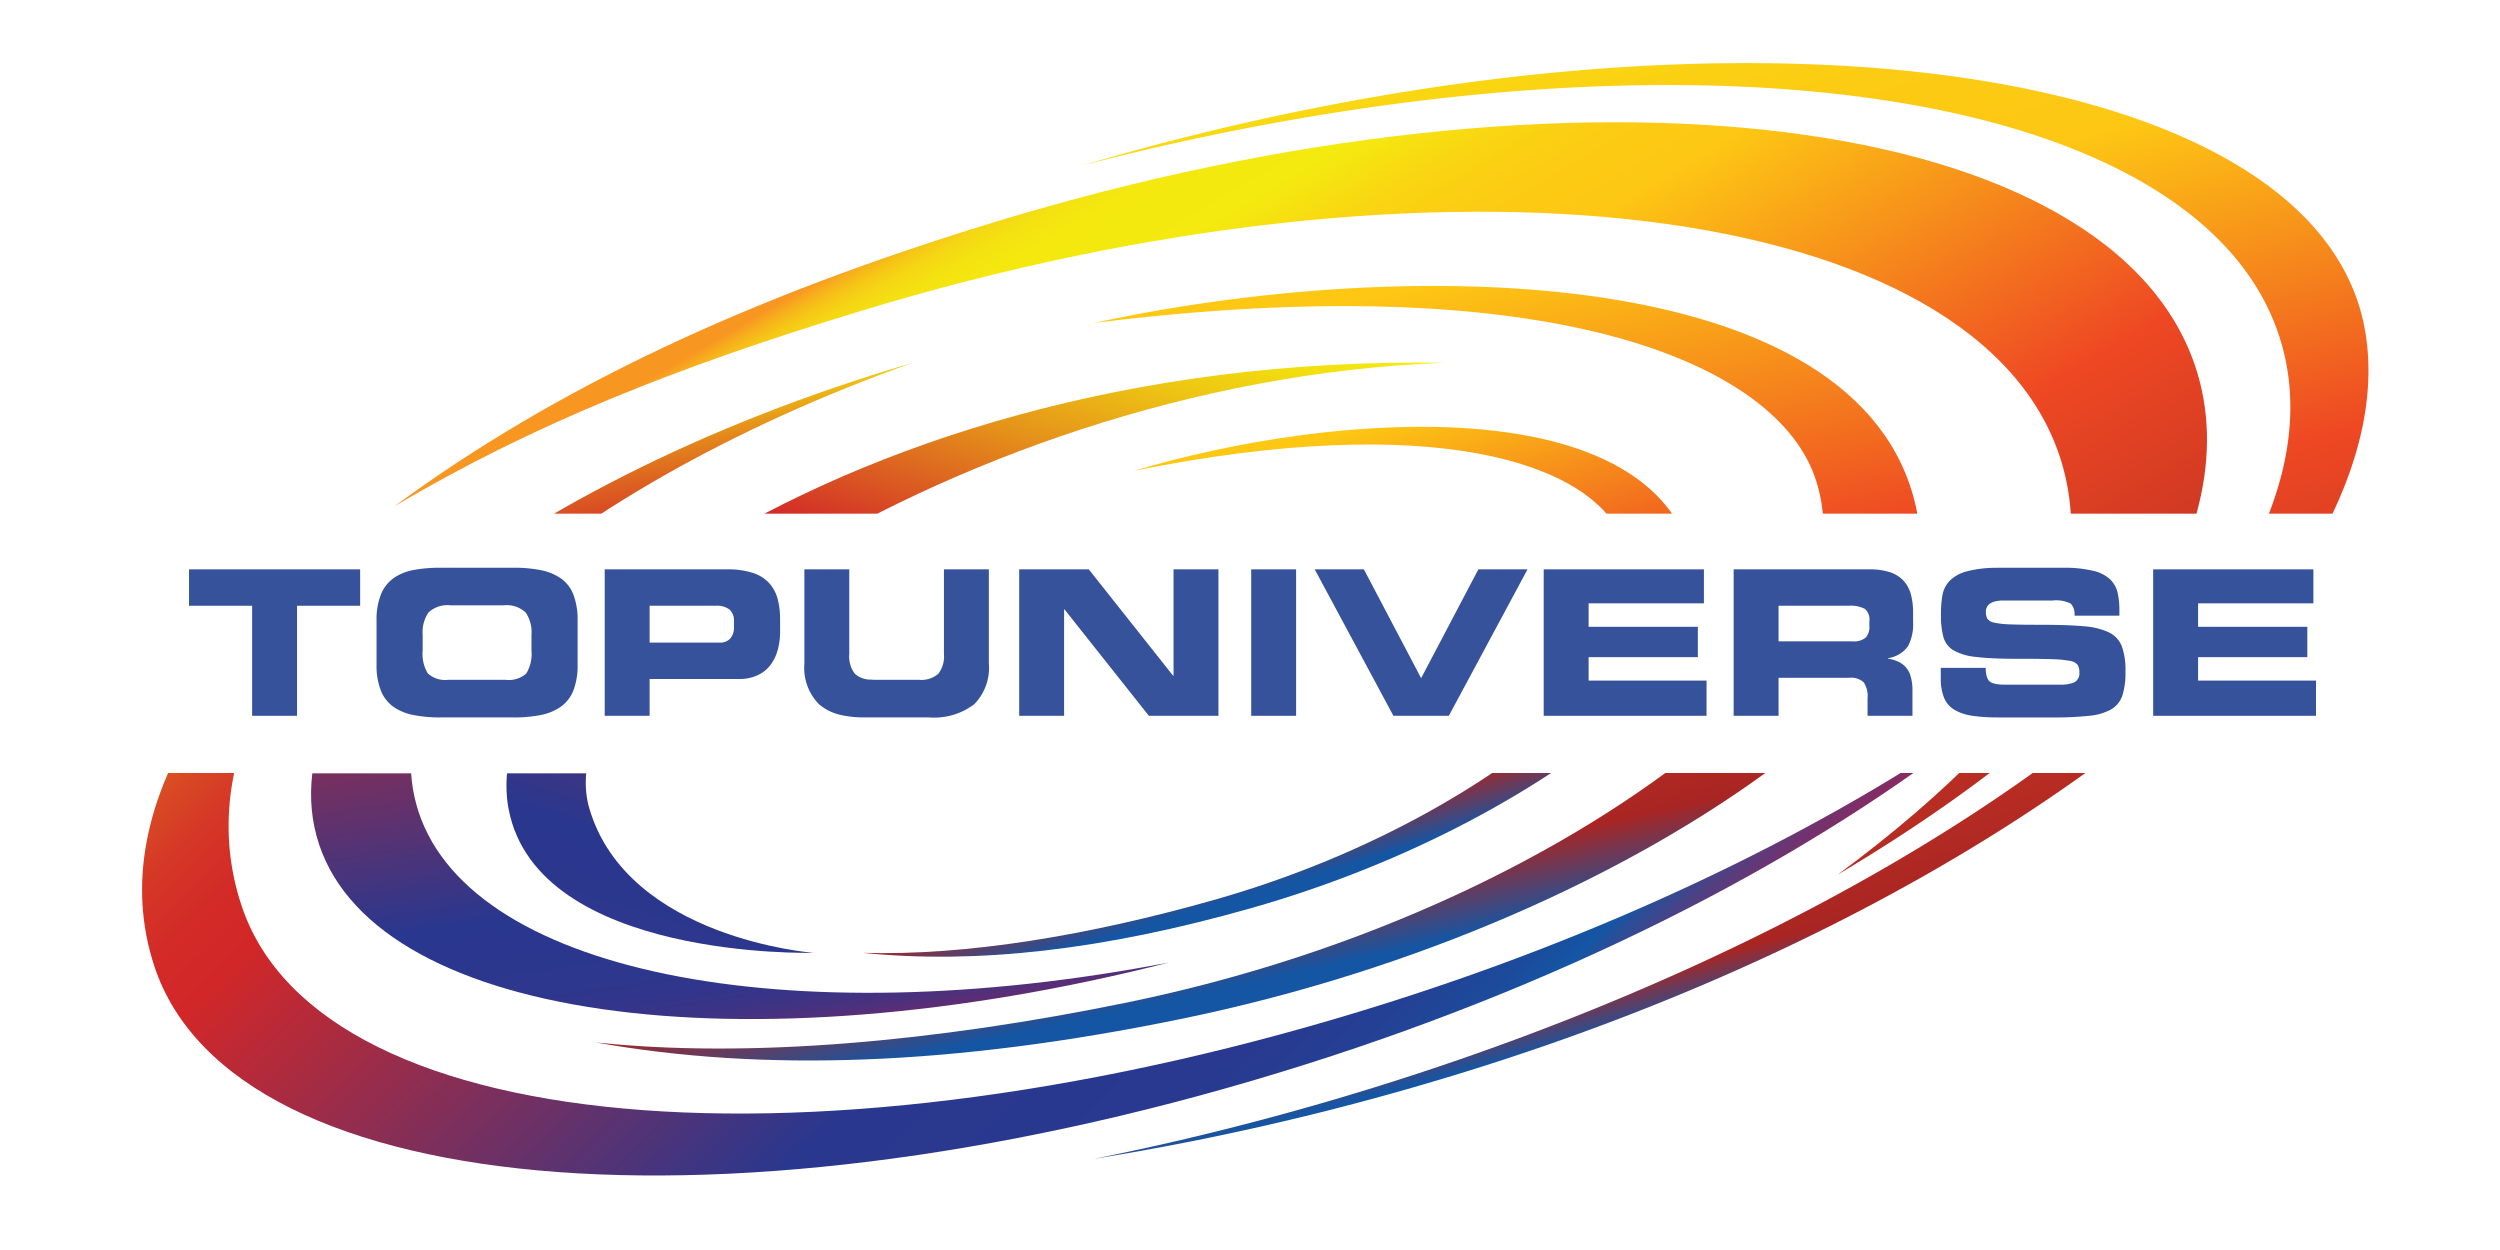 <svg xmlns="http://www.w3.org/2000/svg" xmlns:xlink="http://www.w3.org/1999/xlink" width="240" height="120" viewBox="0 0 240 120"><defs><style>.cls-1{fill:none;}.cls-2{clip-path:url(#clip-path);}.cls-3{fill:url(#linear-gradient);}.cls-4{clip-path:url(#clip-path-2);}.cls-5{fill:url(#linear-gradient-2);}.cls-6{clip-path:url(#clip-path-3);}.cls-7{fill:url(#linear-gradient-3);}.cls-8{clip-path:url(#clip-path-4);}.cls-9{fill:url(#linear-gradient-4);}.cls-10{clip-path:url(#clip-path-5);}.cls-11{fill:url(#linear-gradient-5);}.cls-12{clip-path:url(#clip-path-6);}.cls-13{fill:url(#linear-gradient-6);}.cls-14{clip-path:url(#clip-path-7);}.cls-15{fill:url(#linear-gradient-7);}.cls-16{clip-path:url(#clip-path-8);}.cls-17{fill:url(#linear-gradient-8);}.cls-18{clip-path:url(#clip-path-9);}.cls-19{fill:url(#linear-gradient-9);}.cls-20{clip-path:url(#clip-path-10);}.cls-21{fill:url(#linear-gradient-10);}.cls-22{clip-path:url(#clip-path-11);}.cls-23{fill:url(#linear-gradient-11);}.cls-24{clip-path:url(#clip-path-12);}.cls-25{fill:url(#linear-gradient-12);}.cls-26{clip-path:url(#clip-path-13);}.cls-27{fill:url(#linear-gradient-13);}.cls-28{fill:#35529b;}</style><clipPath id="clip-path"><rect class="cls-1" x="105.781" y="16.632" width="60.722" height="32.68"/></clipPath><linearGradient id="linear-gradient" x1="110.599" y1="-36.114" x2="125.202" y2="30.863" gradientTransform="translate(-2.426 72.771) rotate(-4.301)" gradientUnits="userSpaceOnUse"><stop offset="0.006" stop-color="#f4ea0f"/><stop offset="0.01" stop-color="#f4e90f"/><stop offset="0.097" stop-color="#f9d612"/><stop offset="0.186" stop-color="#fccb13"/><stop offset="0.281" stop-color="#fdc714"/><stop offset="0.592" stop-color="#ee4823"/><stop offset="0.869" stop-color="#a82523"/><stop offset="0.946" stop-color="#1456a4"/></linearGradient><clipPath id="clip-path-2"><rect class="cls-1" x="99.256" y="24.265" width="87.37" height="25.048"/></clipPath><linearGradient id="linear-gradient-2" x1="101.512" y1="5.642" x2="123.326" y2="105.694" gradientTransform="matrix(1, 0, 0, 1, 0, 0)" xlink:href="#linear-gradient"/><clipPath id="clip-path-3"><rect class="cls-1" x="47.547" y="24.265" width="99.851" height="25.048"/></clipPath><linearGradient id="linear-gradient-3" x1="100.878" y1="23.903" x2="72.947" y2="115.99" gradientUnits="userSpaceOnUse"><stop offset="0.006" stop-color="#f4ea0f"/><stop offset="0.042" stop-color="#f2df10"/><stop offset="0.104" stop-color="#edc214"/><stop offset="0.185" stop-color="#e5921a"/><stop offset="0.281" stop-color="#d95123"/><stop offset="0.338" stop-color="#d22728"/><stop offset="0.78" stop-color="#2a378e"/><stop offset="0.869" stop-color="#2c378d"/><stop offset="0.902" stop-color="#33358a"/><stop offset="0.925" stop-color="#3e3384"/><stop offset="0.943" stop-color="#4f307b"/><stop offset="0.959" stop-color="#652b70"/><stop offset="0.973" stop-color="#812663"/><stop offset="0.986" stop-color="#a02053"/><stop offset="0.988" stop-color="#a81e4f"/></linearGradient><clipPath id="clip-path-4"><rect class="cls-1" x="45.891" y="32.972" width="45.977" height="16.34"/></clipPath><linearGradient id="linear-gradient-4" x1="56.317" y1="37.641" x2="68.571" y2="119.098" gradientUnits="userSpaceOnUse"><stop offset="0.006" stop-color="#f4ea0f"/><stop offset="0.012" stop-color="#f3e110"/><stop offset="0.044" stop-color="#eab016"/><stop offset="0.076" stop-color="#e3861c"/><stop offset="0.11" stop-color="#dd6420"/><stop offset="0.143" stop-color="#d84924"/><stop offset="0.177" stop-color="#d53626"/><stop offset="0.212" stop-color="#d32b28"/><stop offset="0.249" stop-color="#d22728"/><stop offset="0.672" stop-color="#2a378e"/><stop offset="0.763" stop-color="#2c378d"/><stop offset="0.796" stop-color="#33358a"/><stop offset="0.82" stop-color="#3e3384"/><stop offset="0.839" stop-color="#4f307b"/><stop offset="0.855" stop-color="#652b70"/><stop offset="0.87" stop-color="#812663"/><stop offset="0.882" stop-color="#a02053"/><stop offset="0.885" stop-color="#a81e4f"/></linearGradient><clipPath id="clip-path-5"><rect class="cls-1" x="27.296" y="4.651" width="192.316" height="44.662"/></clipPath><linearGradient id="linear-gradient-5" x1="106.202" y1="10.605" x2="164.751" y2="110.336" gradientUnits="userSpaceOnUse"><stop offset="0" stop-color="#f89622"/><stop offset="0.009" stop-color="#f7af1c"/><stop offset="0.019" stop-color="#f6c517"/><stop offset="0.031" stop-color="#f5d614"/><stop offset="0.046" stop-color="#f4e111"/><stop offset="0.067" stop-color="#f4e80f"/><stop offset="0.125" stop-color="#f4ea0f"/><stop offset="0.127" stop-color="#f4e90f"/><stop offset="0.176" stop-color="#f9d612"/><stop offset="0.227" stop-color="#fccb13"/><stop offset="0.281" stop-color="#fdc714"/><stop offset="0.592" stop-color="#ee4823"/><stop offset="0.956" stop-color="#a82523"/><stop offset="1" stop-color="#1456a4"/></linearGradient><clipPath id="clip-path-6"><rect class="cls-1" x="98.597" y="2.613" width="133.71" height="46.7"/></clipPath><linearGradient id="linear-gradient-6" x1="142.355" y1="-3.38" x2="169.623" y2="101.307" gradientUnits="userSpaceOnUse"><stop offset="0.006" stop-color="#f4ea0f"/><stop offset="0.01" stop-color="#f4e90f"/><stop offset="0.097" stop-color="#f9d612"/><stop offset="0.186" stop-color="#fccb13"/><stop offset="0.281" stop-color="#fdc714"/><stop offset="0.592" stop-color="#ee4823"/><stop offset="0.956" stop-color="#a82523"/><stop offset="1" stop-color="#1456a4"/></linearGradient><clipPath id="clip-path-7"><rect class="cls-1" x="53.334" y="74.209" width="107.366" height="20.505"/></clipPath><linearGradient id="linear-gradient-7" x1="117.586" y1="-43.359" x2="132.189" y2="23.617" xlink:href="#linear-gradient"/><clipPath id="clip-path-8"><rect class="cls-1" x="43.654" y="74.209" width="131.31" height="28.783"/></clipPath><linearGradient id="linear-gradient-8" x1="107.936" y1="-2.106" x2="129.75" y2="97.944" gradientTransform="matrix(1, 0, 0, 1, 0, 0)" xlink:href="#linear-gradient"/><clipPath id="clip-path-9"><rect class="cls-1" x="40.407" y="74.242" width="46.423" height="25.048"/></clipPath><linearGradient id="linear-gradient-9" x1="107.048" y1="16.153" x2="79.116" y2="108.241" xlink:href="#linear-gradient-3"/><clipPath id="clip-path-10"><rect class="cls-1" x="25.569" y="74.242" width="90.172" height="25.048"/></clipPath><linearGradient id="linear-gradient-10" x1="62.773" y1="29.89" x2="75.027" y2="111.349" xlink:href="#linear-gradient-4"/><clipPath id="clip-path-11"><rect class="cls-1" x="4.088" y="74.209" width="197.665" height="51.836"/></clipPath><linearGradient id="linear-gradient-11" x1="41.943" y1="20.132" x2="147.95" y2="126.879" gradientUnits="userSpaceOnUse"><stop offset="0.006" stop-color="#f4ea0f"/><stop offset="0.012" stop-color="#f3e110"/><stop offset="0.044" stop-color="#eab016"/><stop offset="0.076" stop-color="#e3861c"/><stop offset="0.11" stop-color="#dd6420"/><stop offset="0.143" stop-color="#d84924"/><stop offset="0.177" stop-color="#d53626"/><stop offset="0.212" stop-color="#d32b28"/><stop offset="0.249" stop-color="#d22728"/><stop offset="0.59" stop-color="#2a378e"/><stop offset="0.738" stop-color="#29398f"/><stop offset="0.792" stop-color="#244094"/><stop offset="0.83" stop-color="#1c4b9c"/><stop offset="0.851" stop-color="#1456a4"/><stop offset="0.86" stop-color="#2b4d97"/><stop offset="0.879" stop-color="#513f81"/><stop offset="0.898" stop-color="#71336f"/><stop offset="0.918" stop-color="#892a61"/><stop offset="0.939" stop-color="#9a2357"/><stop offset="0.962" stop-color="#a51f51"/><stop offset="0.988" stop-color="#a81e4f"/></linearGradient><clipPath id="clip-path-12"><rect class="cls-1" x="169.469" y="74.209" width="28.802" height="12.557"/></clipPath><linearGradient id="linear-gradient-12" x1="112.626" y1="2.734" x2="171.174" y2="102.464" xlink:href="#linear-gradient-5"/><clipPath id="clip-path-13"><rect class="cls-1" x="80.589" y="74.209" width="141.158" height="37.039"/></clipPath><linearGradient id="linear-gradient-13" x1="148.779" y1="-11.045" x2="176.047" y2="93.641" xlink:href="#linear-gradient-6"/></defs><title>logo3</title><g id="Layer_1" data-name="Layer 1"><g class="cls-2"><path class="cls-3" d="M110.224,94.114c29.997-8.538,50.565-29.542,45.618-42.188-2.993-7.651-18.556-12.484-47.055-6.71,19.632-5.855,48.859-7.625,53.544,7.823,3.961,13.058-18.422,33.285-48.565,41.868-14.271,4.062-26.447,5.425-37.368,4.314C86.287,99.523,98.183,97.54,110.224,94.114Z"/></g><rect class="cls-1" x="105.781" y="16.632" width="60.722" height="32.68"/><g class="cls-4"><path class="cls-5" d="M101.708,104.001c45.638-9.357,78.632-38.337,72.679-57.73-3.602-11.732-26.241-20.674-69.339-15.268,29.898-6.521,73.633-5.883,78.882,17.653,4.436,19.894-31.171,47.516-77.033,56.924-21.713,4.452-40.003,5.118-56.146,2.238C65.446,109.379,83.388,107.759,101.708,104.001Z"/></g><rect class="cls-1" x="99.256" y="26.047" width="87.37" height="25.048"/><g class="cls-6"><path class="cls-7" d="M50.417,85.394C45.642,69.303,90.255,36.61,138.682,34.827c-60.116-.96-99.483,32.713-96.019,50.628C45.466,99.946,71.904,99.22,71.904,99.22S54.114,97.86,50.417,85.394Z"/></g><g class="cls-8"><path class="cls-9" d="M33.507,84.954C29.106,68.757,52.486,47.351,87.615,34.827,47.262,46.629,19.152,70.412,23.936,88.019c4.799,17.662,40.925,22.568,81.845,12.125C69.12,107.215,37.903,101.139,33.507,84.954Z"/></g><rect class="cls-1" x="45.923" y="32.972" width="45.978" height="16.34"/><g class="cls-10"><path class="cls-11" d="M210.92,35.715C203.267,10.639,151.581,4.196,95.48,21.32,71.778,28.555,53.273,37.26,37.848,48.616c13.336-7.9,27.05-13.349,44.602-18.708,56.101-17.123,107.787-10.68,115.439,14.395,4.42,14.48-6.811,32.008-27.896,47.533C199.281,74.486,216.178,52.944,210.92,35.715Z"/></g><g class="cls-12"><path class="cls-13" d="M226.968,31.323c-5.056-25.853-62.341-33.402-123.06-15.439C161.107,1.052,211.595,8.075,218.968,32.791c7.775,26.076-35.376,61.963-96.382,80.155-8.123,2.422-16.151,4.406-23.988,5.968a258.601,258.601,0,0,0,33.151-7.595C192.693,93.143,231.808,56.067,226.968,31.323Z"/></g><g class="cls-14"><path class="cls-15" d="M116.647,86.364c29.997-8.538,50.565-29.541,45.618-42.188-2.993-7.65-18.556-12.482-47.055-6.709,19.632-5.855,48.859-7.626,53.544,7.824,3.961,13.058-18.422,33.285-48.565,41.867-14.271,4.063-26.447,5.426-37.368,4.314C92.711,91.773,104.607,89.791,116.647,86.364Z"/></g><g class="cls-16"><path class="cls-17" d="M108.132,96.252c45.638-9.358,78.632-38.338,72.679-57.73C177.208,26.79,154.57,17.847,111.471,23.255c29.898-6.521,73.633-5.884,78.882,17.653,4.436,19.895-31.171,47.517-77.033,56.923-21.713,4.453-40.003,5.118-56.146,2.239C71.87,101.63,89.812,100.01,108.132,96.252Z"/></g><g class="cls-18"><path class="cls-19" d="M56.586,77.644C51.812,61.553,96.424,28.861,144.852,27.076,84.736,26.117,45.367,59.79,48.833,77.705c2.803,14.492,29.241,13.764,29.241,13.764S60.283,90.109,56.586,77.644Z"/></g><g class="cls-20"><path class="cls-21" d="M39.963,77.205C35.562,61.008,58.942,39.602,94.07,27.076,53.718,38.88,25.608,62.662,30.392,80.269c4.799,17.663,40.925,22.568,81.845,12.126C75.576,99.466,44.359,93.39,39.963,77.205Z"/></g><g class="cls-22"><path class="cls-23" d="M135.71,95.466C80.979,113.408,30.75,110.012,23.166,86.873c-4.501-13.73,3.363-28.916,24.913-44.703C21.217,59.359,9.742,77.273,14.806,92.722c7.621,23.252,58.094,26.663,113.093,8.635,26.041-8.535,48.356-20.532,63.833-33.268C176.98,78.589,157.677,88.264,135.71,95.466Z"/></g><g class="cls-24"><path class="cls-25" d="M217.344,27.843C209.691,2.767,158.005-3.675,101.904,13.449,78.202,20.684,59.697,29.388,44.272,40.745c13.336-7.899,27.05-13.35,44.602-18.708C144.975,4.913,196.66,11.356,204.313,36.431c4.42,14.48-6.811,32.008-27.896,47.533C205.705,66.614,222.602,45.073,217.344,27.843Z"/></g><g class="cls-26"><path class="cls-27" d="M233.392,23.658c-5.056-25.853-62.341-33.402-123.06-15.44C167.531-6.612,218.019.41,225.392,25.127c7.775,26.075-35.376,61.962-96.382,80.155-8.123,2.421-16.151,4.405-23.988,5.967a258.63,258.63,0,0,0,33.151-7.595C199.117,85.478,238.232,48.402,233.392,23.658Z"/></g><polygon class="cls-28" points="18.146 54.658 18.146 58.153 24.205 58.153 24.205 68.717 28.516 68.717 28.516 58.153 33.528 58.153 34.575 58.153 34.575 54.658 33.528 54.658 18.146 54.658"/><path class="cls-28" d="M53.838,55.522a5.145,5.145,0,0,0-1.913-.786,13.238,13.238,0,0,0-2.67-.234H42.342a13.844,13.844,0,0,0-2.67.224,4.854,4.854,0,0,0-1.903.787,3.549,3.549,0,0,0-1.204,1.562,6.567,6.567,0,0,0-.417,2.515v4.195a6.561,6.561,0,0,0,.417,2.515A3.48,3.48,0,0,0,37.77,67.853a5.049,5.049,0,0,0,1.903.786,13.162,13.162,0,0,0,2.67.234h6.913a13.164,13.164,0,0,0,2.67-.234,5.05,5.05,0,0,0,1.913-.795A3.472,3.472,0,0,0,55.043,66.29a6.633,6.633,0,0,0,.407-2.505V59.59a6.719,6.719,0,0,0-.407-2.515,3.402,3.402,0,0,0-1.205-1.553m-2.816,6.923a3.619,3.619,0,0,1-.495,2.204,2.468,2.468,0,0,1-1.97.612H43.042a2.47,2.47,0,0,1-1.972-.612,3.622,3.622,0,0,1-.494-2.204V60.93a3.366,3.366,0,0,1,.553-2.126,2.658,2.658,0,0,1,2.146-.69H48.324a2.657,2.657,0,0,1,2.145.69,3.366,3.366,0,0,1,.554,2.126Z"/><path class="cls-28" d="M68.319,65.183h2.609a4.138,4.138,0,0,0,1.864-.388,3.245,3.245,0,0,0,1.233-1.039,4.388,4.388,0,0,0,.66-1.447,6.539,6.539,0,0,0,.205-1.631V59.474a8.884,8.884,0,0,0-.061-1.063,6.554,6.554,0,0,0-.135-.742c-.013-.055-.023-.113-.038-.166a3.708,3.708,0,0,0-.796-1.505,3.625,3.625,0,0,0-1.563-.991,7.666,7.666,0,0,0-2.496-.349H58.052v14.06h4.311V65.183h5.956Zm-5.956-3.495V58.153h6.331a1.969,1.969,0,0,1,1.359.379,1.45,1.45,0,0,1,.408,1.117v.544a1.64,1.64,0,0,1-.34,1.087,1.299,1.299,0,0,1-1.058.408Z"/><path class="cls-28" d="M80.963,68.688a10.184,10.184,0,0,0,2.023.184H89.162A6.389,6.389,0,0,0,93.522,67.61a4.987,4.987,0,0,0,1.408-3.904V54.658H90.618v8.117a2.733,2.733,0,0,1-.544,1.913,2.496,2.496,0,0,1-1.864.573H83.938c-.107,0-.198-.012-.297-.018a2.277,2.277,0,0,1-1.567-.555,2.734,2.734,0,0,1-.544-1.913V54.658H77.219v9.049A4.987,4.987,0,0,0,78.627,67.61a4.88,4.88,0,0,0,2.336,1.077"/><polygon class="cls-28" points="112.659 64.872 112.62 64.872 104.523 54.658 102.963 54.658 100.522 54.658 97.842 54.658 97.842 56.907 97.842 58.952 97.842 68.717 102.153 68.717 102.153 58.502 102.192 58.502 110.29 68.717 116.97 68.717 116.97 54.658 112.659 54.658 112.659 64.872"/><polygon class="cls-28" points="120.116 68.717 121.464 68.717 124.426 68.717 124.426 66.129 124.426 54.658 120.116 54.658 120.116 68.717"/><polygon class="cls-28" points="136.428 65.105 135.108 62.595 132.208 57.082 130.932 54.658 126.213 54.658 129.5 60.774 132.223 65.843 133.767 68.717 136.688 68.717 137.392 68.717 139.088 68.717 141.157 64.867 141.787 63.694 146.643 54.658 141.923 54.658 136.428 65.105"/><polygon class="cls-28" points="152.507 63.653 152.507 63.086 153.011 63.086 162.993 63.086 162.993 60.173 155.509 60.173 152.507 60.173 152.507 57.92 157.323 57.92 163.576 57.92 163.576 54.658 159.768 54.658 149.333 54.658 149.024 54.658 148.196 54.658 148.196 55.962 148.196 56.195 148.196 68.222 148.196 68.717 160.916 68.717 163.828 68.717 163.828 65.449 163.828 65.337 152.507 65.337 152.507 63.653"/><path class="cls-28" d="M182.772,55.784a3.025,3.025,0,0,0-1.292-.835,6.118,6.118,0,0,0-2.039-.291H166.43v14.06h4.311V65.066h6.778a1.804,1.804,0,0,1,1.388.427,2.346,2.346,0,0,1,.379,1.534v1.69h4.311V66.329a4.885,4.885,0,0,0-.175-1.407,2.191,2.191,0,0,0-.495-.904,2.377,2.377,0,0,0-.728-.514,4.028,4.028,0,0,0-.951-.281v-.039a2.882,2.882,0,0,0,1.913-1.136,4.468,4.468,0,0,0,.495-2.321v-.894a6.739,6.739,0,0,0-.203-1.748,3.209,3.209,0,0,0-.679-1.3M179.46,60.095a1.497,1.497,0,0,1-.368,1.127,1.755,1.755,0,0,1-1.224.349h-7.126V58.153H177.48a2.956,2.956,0,0,1,1.534.291,1.322,1.322,0,0,1,.447,1.184Z"/><path class="cls-28" d="M202.472,60.716a6.782,6.782,0,0,0-2.399-.592q-1.524-.145-4.282-.145-1.845,0-2.845-.039a9.031,9.031,0,0,1-1.319-.129c-.06-.012-.124-.024-.176-.037a1.073,1.073,0,0,1-.65-.358,1.222,1.222,0,0,1-.155-.68.898.898,0,0,1,.437-.816,1.726,1.726,0,0,1,.544-.208,3.153,3.153,0,0,1,.65-.063h4.777a3.121,3.121,0,0,1,1.747.302,1.49,1.49,0,0,1,.35,1.155h4.311v-.446a7.743,7.743,0,0,0-.175-1.777,2.627,2.627,0,0,0-.709-1.262,3.582,3.582,0,0,0-1.641-.825,11.807,11.807,0,0,0-2.913-.292h-6.02c-.129,0-.254.003-.378.005a11.121,11.121,0,0,0-2.749.326,3.619,3.619,0,0,0-1.709.922,2.725,2.725,0,0,0-.689,1.34,10.313,10.313,0,0,0-.145,1.913,7.722,7.722,0,0,0,.243,2.185,2.175,2.175,0,0,0,.952,1.233,5.373,5.373,0,0,0,2.117.631c.538.07,1.202.12,1.981.15.579.022,1.22.034,1.931.034q2.349,0,3.447.039a10.882,10.882,0,0,1,1.67.156,1.249,1.249,0,0,1,.757.359,1.234,1.234,0,0,1,.184.747.947.947,0,0,1-.485.962,3.328,3.328,0,0,1-1.359.223h-5.282a4.785,4.785,0,0,1-.864-.067,1.49,1.49,0,0,1-.583-.215q-.398-.281-.418-1.331h-4.311v.972a4.891,4.891,0,0,0,.311,1.883,2.417,2.417,0,0,0,.961,1.146,4.601,4.601,0,0,0,1.67.583,15.068,15.068,0,0,0,2.37.171c.063.001.12.003.184.003h5.224a30.558,30.558,0,0,0,3.593-.165,5.244,5.244,0,0,0,2.067-.622,2.434,2.434,0,0,0,1.049-1.301,7.139,7.139,0,0,0,.301-2.32,6.734,6.734,0,0,0-.35-2.428,2.485,2.485,0,0,0-1.223-1.32"/><polygon class="cls-28" points="211.016 65.337 211.016 63.086 221.503 63.086 221.503 60.173 211.016 60.173 211.016 57.92 222.085 57.92 222.085 54.658 206.705 54.658 206.705 68.717 222.337 68.717 222.337 65.337 211.016 65.337"/></g></svg>